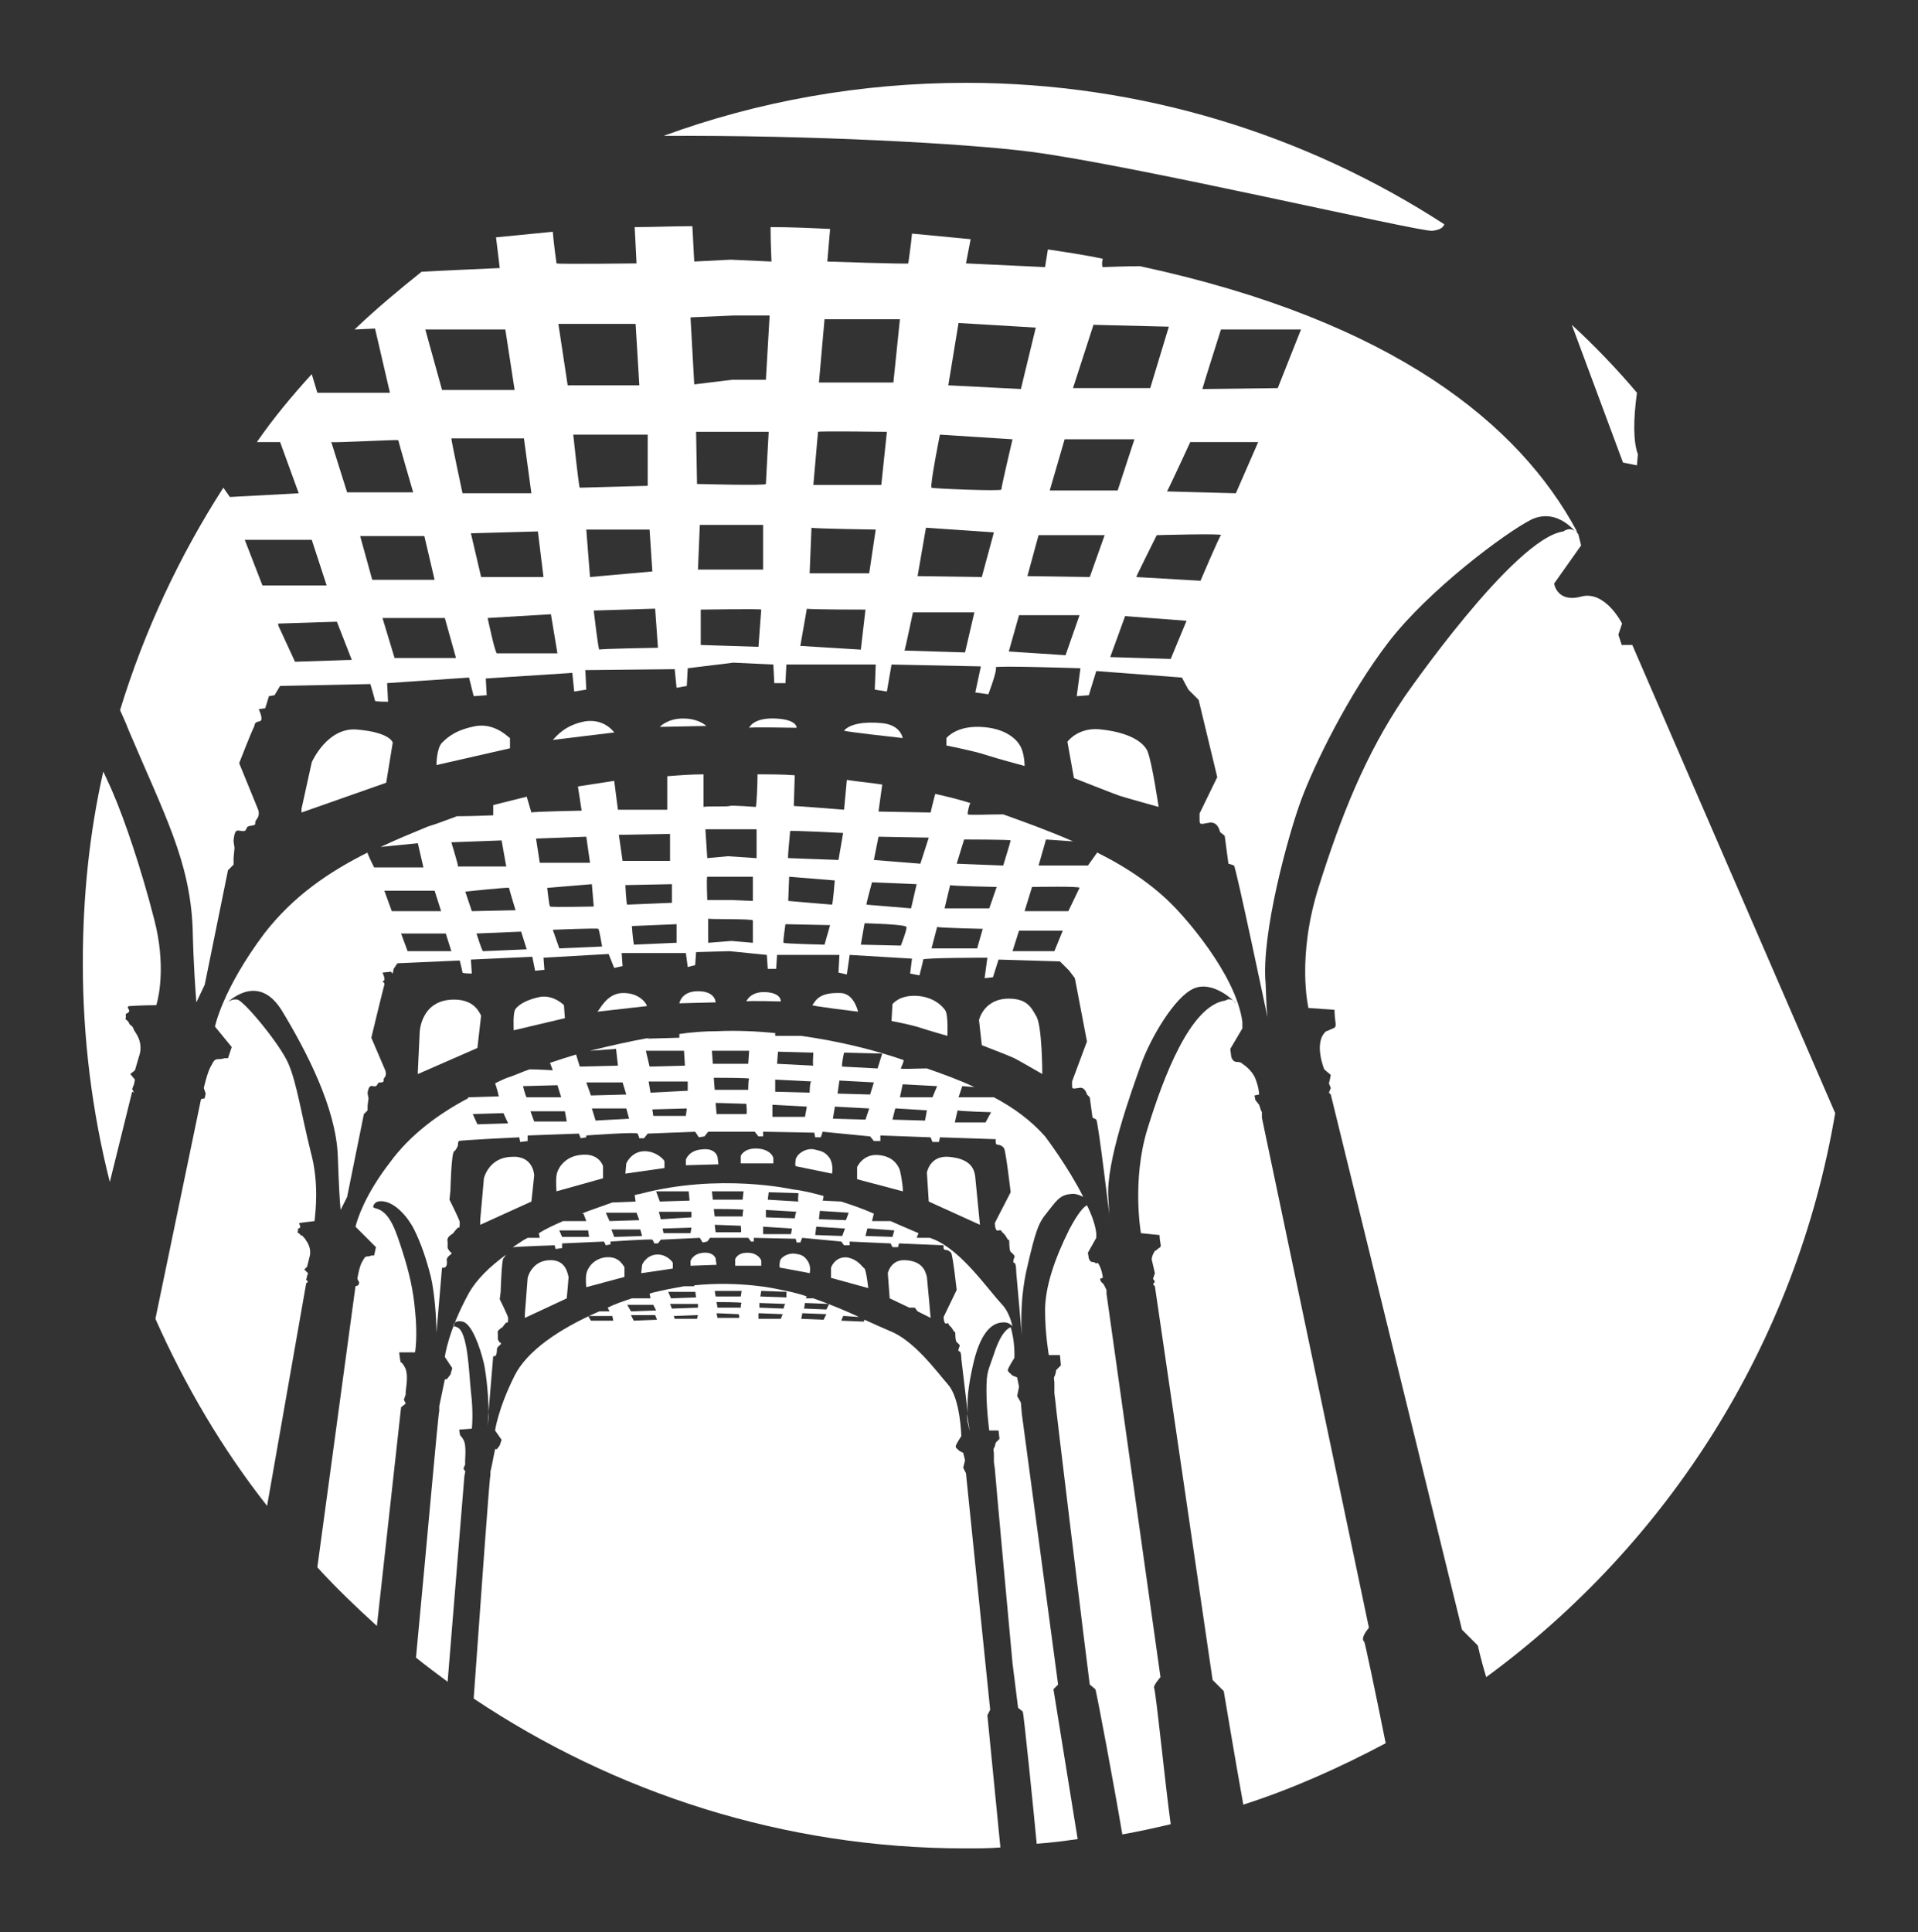 <svg xmlns="http://www.w3.org/2000/svg" xmlns:xlink="http://www.w3.org/1999/xlink" id="Livello_1" x="0px" y="0px" viewBox="0 0 206.1 207.6" style="enable-background:new 0 0 206.1 207.6;" xml:space="preserve"><rect x="0" y="0" width="206.1" height="207.6" fill="#333333" stroke="none"/><style type="text/css">	.st0{fill:#FFFFFF;}</style><g id="Incanti_00000078016322186469534410000000536608790460354230_">	<g>		<path class="st0" d="M59,135.4c-1.9,0.1-2.3,1.9-2.3,1.9l-0.3,3.9v0.4l4.5-2.1c0,0,0.2-2.2,0.2-2.3C61,137,60.9,135.3,59,135.4z"></path>	</g>	<g>		<path class="st0" d="M77.1,124.3c0,0-0.2-1-1.7-0.8c-1.4,0.1-1.7,1.1-1.7,1.1v0.6c0.1,0,3.5-0.1,3.5-0.1L77.1,124.3z"></path>	</g>	<g>		<path class="st0" d="M64.8,126.6v-1.3c0,0-0.4-1.5-2.5-1.2c-1.6,0.2-2.4,1.4-2.5,2.2c-0.1,0.7,0,1.7,0,1.7L64.8,126.6z"></path>	</g>	<g>		<path class="st0" d="M57.4,126.3c0-0.1-0.1-2.2-2.5-2c-2.4,0.1-2.9,2.3-2.9,2.3l-0.4,4.5v0.5l5.5-2.5   C57.1,129.1,57.4,126.4,57.4,126.3z"></path>	</g>	<g>		<path class="st0" d="M71.4,124.8c0-0.2-1-1.2-2.3-1.1c-1.3,0.1-1.8,1.3-1.8,1.3l-0.1,1.1l4.2-0.6C71.4,125.5,71.4,125,71.4,124.8z   "></path>	</g>	<g>		<path class="st0" d="M96.6,125.5c-0.2-0.4-0.7-1.3-2.3-1.4c-1.6-0.1-2.2,1.3-2.2,1.3v1.3l4.9,1.3C97.1,128,96.8,125.8,96.6,125.5z   "></path>	</g>	<g>		<path class="st0" d="M105.3,131.6c0,0-0.4-4.1-0.5-5.1c-0.1-1.1-0.7-2-2.8-2.2s-2.4,1.7-2.4,1.7l0.2,3.1L105.3,131.6z"></path>	</g>	<g>		<path class="st0" d="M83.1,124.5c0-0.4-0.6-1.1-1.9-1.1s-1.6,0.8-1.6,0.8v0.8h3.5C83.1,125.1,83.1,124.9,83.1,124.5z"></path>	</g>	<g>		<path class="st0" d="M89.4,126.1c0,0,0.2-0.8-0.2-1.6c-0.5-0.7-0.8-0.8-1.7-1s-1.9,0.5-2,1.1c-0.1,0.6,0,0.7,0,0.7   S88.9,126,89.4,126.1z"></path>	</g>	<g>		<path class="st0" d="M80.3,134.6c-1.1,0-1.3,0.7-1.3,0.7v0.7h2.8c0,0,0-0.2,0-0.5C81.8,135.3,81.4,134.6,80.3,134.6z"></path>	</g>	<g>		<path class="st0" d="M97.3,135.4c-1.6-0.1-1.9,1.4-1.9,1.4l0.2,2.7l2.1,1l0.6,0l0.3,0.4h0l1.4,0.7c0,0-0.3-3.5-0.4-4.4   C99.4,136.3,98.9,135.5,97.3,135.4z"></path>	</g>	<g>		<path class="st0" d="M91,135.1c-1.3-0.1-1.7,1.1-1.7,1.1v1.1l4,1.1c0,0-0.2-1.8-0.4-2.1C92.6,136.1,92.2,135.3,91,135.1z"></path>	</g>	<g>		<path class="st0" d="M103.9,151.9c0,0.9,0.3,1.8,0.3,1.8L103.9,151.9z"></path>	</g>	<g>		<path class="st0" d="M85.4,134.7c-0.7-0.1-1.6,0.4-1.6,0.9c-0.1,0.5,0,0.6,0,0.6s2.8,0.5,3.2,0.6c0,0,0.2-0.7-0.2-1.3   C86.4,134.9,86.1,134.8,85.4,134.7z"></path>	</g>	<g>		<path class="st0" d="M70.5,134.8c-1.1,0.1-1.5,1.1-1.5,1.1l-0.1,0.9l3.4-0.5c0,0,0-0.4,0-0.6C72.3,135.6,71.6,134.7,70.5,134.8z"></path>	</g>	<g>		<path class="st0" d="M65,135.1c-1.3,0.2-1.9,1.2-2,1.8c-0.1,0.6,0,1.4,0,1.4l4.1-1.1v-1.1C67,136.2,66.7,134.9,65,135.1z"></path>	</g>	<g>		<path class="st0" d="M108.4,107.3c-2.7,0-3.2,2.3-3.2,2.3l0.3,2.7c0,0,3.1,1.2,3.5,1.4c0.4,0.2,3,1.7,3,1.7s0-5.4-0.7-6.3   C110.8,108.2,110.3,107.3,108.4,107.3z"></path>	</g>	<g>		<path class="st0" d="M75.6,134.6c-1.2,0.1-1.4,0.9-1.4,0.9v0.5c0.1,0,2.8-0.1,2.8-0.1l-0.1-0.6C77,135.4,76.8,134.5,75.6,134.6z"></path>	</g>	<g>		<path class="st0" d="M110.7,16.3c10.9,1.4,41.7,8.6,43.2,8.5c0.9-0.1,1.2-0.4,1.3-0.7c-14.8-9.6-32.5-15.2-51.4-15.2   c-11.4,0-22.4,2-32.5,5.7C86.9,14.5,103.7,15.4,110.7,16.3z"></path>	</g>	<g>		<path class="st0" d="M43.6,150.8l-0.2-0.4l0.2-0.6c-0.1-0.2,0.4-2-0.1-2.9s-0.4-0.2-0.5-0.8c-0.1-0.6-0.1-0.8-0.1-0.8h1h0.7   c0,0,0.3-1.7,0-4.5c-0.2-2.2-0.6-4-1.4-6.5c-0.6-1.8-1.2-3.9-2.6-4.4c-0.3-0.1-0.4-0.1-0.5-0.2c0,0,0,0,0,0s-0.2-0.1,0,0   c0-0.1,0.1-0.8,1.2-0.6c1.2,0.2,2.5,1.6,3.2,3c0.7,1.4,1.3,3.1,1.8,5.1c0.4,1.7,0.6,4.5,0.6,6l0.6-7c0,0,0.2,0.1,0.4-0.1   s0.1-0.7,0.1-0.8c0.1-0.4,0.7-0.6,0.5-0.7c-0.2-0.1-0.4-0.5-0.4-0.5v-0.7c0,0-0.1-0.2,0.1-0.5c0.2-0.2,0.5-0.4,0.5-0.4   s0.5-0.7,0.6-0.6c0.1,0.1,0.1-0.4,0.1-0.6s-1.1-2.4-1.1-2.4l0.1-1c0,0,0.1-4.1,0.4-4.2c0.2-0.1,0.4-0.6,0.4-0.6s0-0.4,0.1-0.5   c0.1-0.1,6.5-0.4,6.5-0.4l0.1,0.5l0.8-0.1v-0.6l5.5-0.2l0.2,0.5l0.6-0.1V122c0,0,5.4-0.4,5.5-0.2c0.1,0.1,0.2,0.5,0.2,0.5h0.5   l0.4-0.5l5.1-0.2l0.4,0.6l0.6-0.1l0.4-0.5h5l0.4,0.5H82v-0.5l5.5,0.1l0.1,0.5h0.6l0.2-0.6l5.1,0.5l0.4,0.5h0.7V122l5.4,0.2   l0.2,0.5h0.7l0.1-0.5l6,0.2c0,0-0.1,0.6,0.2,0.6s0.6,0.2,0.7,0.4c0.2,0.4,0.7,4.7,0.7,4.7l-1.7,3.3c0,0,0,1,0.4,0.8   c0.4-0.1,0.3,0.2,0.4,0.2c0.5,0.4,0.6,1,0.7,0.8c0.1-0.1,0,1.1,0.2,1.3c0.2,0.2,0.5,0.4,0.4,0.6s-0.2,0.6,0,0.6c0.2,0,0.2,1,0.2,1   l0.6,6.8c-0.1-1.7-0.1-4.3,0.5-7c1-4.4,1.3-5.1,2.2-6.2s1.3-1.9,2.5-2c0.5-0.1,1,0.1,1.4,0.3c-1.6-3.2-4.1-6.5-4.1-6.5   c-1.5-1.7-3.4-3.1-5.5-4.2h-3.8l0.4-1.2l1.3,0.1c-1.7-0.8-3.4-1.4-5.1-2c-1.1,0-2.8,0.1-2.8,0c0-0.1,0.3-0.6,0.3-0.9c0,0,0,0,0,0   c-3.2-1.1-6.8-2-11-2.6h-2.8v-0.3c-2-0.2-4.1-0.3-6.3-0.2c-1.3,0-2.7,0.1-4,0.3v0.4c0,0-3.3,0.1-3.5,0.1l0.3-0.1   c-2.2,0.4-4.4,0.9-6.4,1.4l2.8-0.2l0.2,1.8l-4.1,0.1l-0.4-1.3v0c-1,0.3-1.9,0.6-2.8,0.9l0.3,0.8c0,0-1.6-0.1-2.5-0.1   c-0.9,0.3-1.7,0.7-2.4,0.9c-0.5,0.2-0.9,0.4-1.3,0.6c0.2,0.5,0.4,1.4,0.4,1.4s-3.2,0.1-3.3,0.1V118c-3.2,1.7-6.2,3.9-8.4,6.9   c-2.7,3.5-3.5,6.1-3.7,6.9l2.2,2.2l-0.2,0.9l-0.3,0c0,0-0.2,0.1-0.4,0.1c-0.3,0-0.3,0.1-0.6,0.6s-0.5,1.8-0.5,1.8l0.2,0.4   l-0.1,0.3l-0.3,0.1l-4.1,30.2c2,2.2,4.2,4.3,6.4,6.3l2.6-23.5L43.6,150.8z M102.9,119.3c0.1,0.1,3.6,0.2,3.6,0.2l-0.6,1.1h-3.3   L102.9,119.3z M97,116.5l3.7,0.2l-0.5,1.2h-3.5L97,116.5z M96.2,119.1h0.2l3.2,0.2l-0.2,1.1l-3.5-0.1L96.2,119.1z M90.7,113.1   l4.1,0.1l-0.5,1.6l-3.8-0.2C90.4,114.4,90.7,113.1,90.7,113.1z M90.2,116.1l3.7,0.2l-0.4,1.3l-3.5-0.1L90.2,116.1z M89.7,119v-0.1   l3.7,0.2l-0.4,1.2l-3.5-0.1L89.7,119z M83.6,113l3.8,0.1c0,0-0.1,1.4,0,1.4c0,0,0,0,0,0c0,0,0,0,0,0c-0.1,0-3.9-0.2-3.9-0.2   L83.6,113z M83.3,116c0,0,4.1,0.2,3.9,0.2s-0.2,1.2-0.2,1.2l-3.7-0.1V116z M83,118.7l3.7,0.2l-0.2,1.1H83V118.7z M80.2,119.7   c-0.1,0-3.2,0-3.2,0l-0.1-1.2l3.3,0.1C80.2,118.6,80.3,119.7,80.2,119.7z M80.4,117.1h-3.6l-0.1-1.3c0.1,0,3.9,0,3.8,0.1   S80.4,117.1,80.4,117.1z M80.5,112.9l-0.1,1.4h-3.8l-0.1-1.4C76.6,112.9,80.5,112.9,80.5,112.9z M73.7,119.9h-3.5l-0.1-0.7   l3.7-0.1L73.7,119.9z M73.8,117.2l-3.9,0.2l-0.2-1.2h4.2V117.2z M73.5,112.9l0.1,1.6l-3.8,0.1l-0.4-1.7H73.5z M67.6,120.2   l-3.6,0.2l-0.4-1.3h3.7L67.6,120.2z M66.9,116.3l0.4,1.3l-3.8,0.1l-0.5-1.4H66.9z M60.9,120.5h-3.5l-0.4-1.1h3.7L60.9,120.5z    M59.9,116.6l0.4,1.3c0,0-3.6,0-3.7,0s-0.4-1.2-0.4-1.2L59.9,116.6z M54.1,119.6l0.5,1.1l-3.3,0.1l-0.5-1.1L54.1,119.6z"></path>	</g>	<g>		<path class="st0" d="M50,158.1l-0.2-0.3l0.2-0.5c-0.1-0.2,0.2-1.9-0.2-2.6c-0.4-0.7-0.3-0.2-0.4-0.7c-0.1-0.5,0-0.4,0-0.4l1.3-0.1   c0,0,0.2-1.6-0.1-4c-0.2-1.8-0.3-6.5-1.5-6.9c-0.2-0.1-0.3-0.1-0.4-0.1c0-0.1,0.1-0.7,1-0.5c1,0.2,1.9,2.8,2.3,4.5   c0.3,1.4,0.5,3.8,0.5,5.2l0.5-6c0,0,0.2,0.1,0.3-0.1c0.1-0.2,0.1-0.6,0.1-0.7c0.1-0.3,0.6-0.5,0.4-0.6s-0.3-0.4-0.3-0.4v-0.6   c0,0-0.1-0.2,0.1-0.4c0.2-0.2,0.4-0.3,0.4-0.3s0.4-0.6,0.5-0.5c0.1,0.1,0.1-0.3,0.1-0.5c0-0.2-0.9-2-0.9-2l0.1-0.8   c0,0,0.1-3.5,0.3-3.6c0.1-0.1,0.2-0.3,0.3-0.4c-1.8,1.3-3.2,2.7-4,4.1c-2.3,4.2-2.6,6.9-2.6,6.9l0.8,1.2l-0.2,0.7l-0.4,0.5h-0.2   l-0.5,2.4l-0.1,0.5v0.5c-0.1,0.1-1.3,13.9-2.5,26.5c1.1,0.9,2.2,1.7,3.4,2.6l1.8-22.1L50,158.1z"></path>	</g>	<g>		<path class="st0" d="M52.5,152.3c0-0.2,0-0.4,0-0.7l-0.1,1.6C52.4,153.2,52.4,153.2,52.5,152.3z"></path>	</g>	<g>		<path class="st0" d="M113.7,181l-3.9-29.1l-0.1-1.2l-0.4-0.7l0.2-1l-0.2-1l-0.5-0.2c-0.4-0.4-0.5-0.4-0.5-0.6s0.7-1.3,0.7-1.3   s0.1-1.7-0.4-3.3c-0.2,0.1-1,0.4-1.8,2.9c-0.6,1.8-0.8,1.8-0.8,3.9s0.3,4.3,0.3,4.3h1l0.1,0.9l-0.4,0.4c0,0-0.1,0.5-0.2,0.6   c-0.1,0.1,0,0.4,0,0.6s0,0.9,0,0.9l0.1,0.7c0,0.3,1.9,20.9,1.9,20.9l0.6,4.8c0,0,0.4,0.3,0.5,0.4c0.1,0.1,1.2,11,1.5,14.2   c1.5-0.1,3-0.3,4.4-0.5l-2.6-16.1L113.7,181z"></path>	</g>	<g>		<path class="st0" d="M106.4,183.7l-2.5-24.4l-0.1-1l-0.3-0.6l0.2-0.8l-0.2-0.8l-0.4-0.2c-0.3-0.3-0.4-0.3-0.4-0.5   c0-0.2,0.6-1.1,0.6-1.1s-0.1-4-1.4-5.5s-3.7-4.8-6.3-5.8c-0.7-0.3-1.6-0.7-2.7-1.2l-0.1,0.2l-2.4-0.1l0.2-0.5h0.2l1.5,0.1   c-1.5-0.7-3.2-1.4-4.9-2l-0.8,0c0,0,0-0.1,0.1-0.2c-1.1-0.4-2.2-0.6-3.2-0.8c0,0-3.9-0.9-8.9-0.4v0.1c0,0-0.5,0-1.1,0   c-1.1,0.2-2.2,0.4-3.4,0.7c-0.1,0-0.2,0.1-0.3,0.1l0.1,0.5l-2,0c-0.9,0.3-1.8,0.6-2.6,1l0.2,0.4c0,0-0.5,0-1.1,0   c-4.4,1.9-7.8,4.3-9.1,6.9c-1.8,3.6-2.1,5.9-2.1,5.9l0.7,1l-0.2,0.6l-0.3,0.4h-0.2l-0.4,2l-0.1,0.4v0.4c-0.1,0.1-1,12.9-1.8,24   c15.1,10.1,33.3,16.1,52.8,16.1c1.3,0,2.6,0,3.8-0.1l-1.4-14.2L106.4,183.7z M63.5,141.9l-0.3-0.5h2.6l0.1,0.5H63.5z M67.4,140.2   h2.8l0.3,0.6l-2.7,0.1L67.4,140.2z M68.1,141.9l-0.3-0.6h2.6l0.2,0.5L68.1,141.9z M74.7,138.7l0.1,0.7l-2.7,0.1l-0.3-0.7H74.7z    M74.9,141.7h-2.4l-0.1-0.3l2.6-0.1L74.9,141.7z M75,140.5l-2.8,0.1l-0.2-0.5H75V140.5z M79.4,141.6c-0.1,0-2.3,0-2.3,0l-0.1-0.5   l2.3,0.1C79.4,141.1,79.5,141.6,79.4,141.6z M79.6,140.5h-2.5l-0.1-0.6c0.1,0,2.8,0,2.7,0.1C79.6,140,79.6,140.5,79.6,140.5z    M79.6,139.3h-2.7l-0.1-0.6c0.1,0,2.9,0,2.9,0L79.6,139.3z M83.9,141.7h-2.4v-0.6l2.6,0.1L83.9,141.7z M84.2,140.6l-2.6-0.1V140   c0,0,2.9,0.1,2.8,0.1C84.3,140.1,84.2,140.6,84.2,140.6z M84.5,139.4C84.5,139.4,84.5,139.4,84.5,139.4   C84.5,139.4,84.5,139.4,84.5,139.4c-0.1,0-2.8-0.1-2.8-0.1l0.1-0.6l2.7,0.1C84.5,138.8,84.5,139.4,84.5,139.4z M88.5,141.8   l-2.4-0.1l0.1-0.5v-0.1l2.6,0.1L88.5,141.8z M88.8,140.7l-2.4-0.1l0.1-0.6l2.6,0.1L88.8,140.7z"></path>	</g>	<g>		<path class="st0" d="M175.9,50l0.1-1.2c-0.5-1.3-0.5-3.7-0.1-6.6c-2.2-2.6-4.5-5-7-7.3l5.5,14.8L175.9,50z"></path>	</g>	<g>		<path class="st0" d="M14.4,117.4l-0.2-0.4l0.2-0.5l0.1-0.5l-0.5-0.6l0.5-0.4l0.5-1.7c0,0,0.4-1.1-0.4-2.3   c-0.2-0.3-0.3-0.5-0.3-0.6c0,0.1-0.2-0.3,0,0c0,0,0,0,0,0c-0.1-0.2-0.3-0.2-0.4-0.4c-0.2-0.5-0.5-0.4-0.4-0.6   c0.1-0.2-0.1-0.4,0.1-0.5s0.4-0.2,0.2-0.5s0.1-0.3,0.1-0.3s1.5-0.1,2.9-0.1c0.3-1,1-4.4-0.2-9.1c-1.4-5.5-3.2-10.8-4.5-13.8   c-0.2-0.5-0.6-1.3-1-2.2c-1.5,6.6-2.2,13.5-2.2,20.6c0,8.1,1,16,2.9,23.5l2.4-9.7L14.4,117.4z"></path>	</g>	<g>		<path class="st0" d="M20.7,99.7c0.1,4.2,0.3,6.6,0.4,8c0,0,0,0,0,0l0.9-1.9l2.5-12.3l0.6-0.6v-0.7l0.1-1.1l-0.1-0.7   c0,0,0-0.6,0.2-1c0.2-0.4,0.8,0.1,1.1-0.2c0.2-0.4,0.1-0.4,0.7-0.5c0.6-0.1,0.1-0.2,0.5-0.7c0.4-0.5,0.1-1.1,0.1-1.1l-2-4.9   c0,0,1.4-3.6,1.6-3.9c0.1-0.4,0.1-0.5,0.6-0.6c0.5-0.1-0.1-1.3-0.1-1.3l0.7-0.1l0.4-1.3l0.6-0.1l0.6-1l9.7-0.2   c0,0,0.5,1.7,0.5,1.8s1.4,0.1,1.4,0.1l-0.1-2l8.8-0.6l0.5,2l1.4-0.1l-0.1-1.8l9.3-0.6l0.2,2l1.3-0.2L62.9,72l9.6-0.1l0.2,2   l1.1-0.2l0.1-1.9l4.9-0.6l4.3,0.2l0.1,2h1.2l0.1-2h9.6L94,74.1l1.3,0.2l0.5-2.9l9.6,0.2l-0.6,2.8l1.4,0.2c0,0,1-2.6,0.8-2.9   c-0.1-0.2,9.1,0.1,9.1,0.1l-0.4,3l1.3-0.1l0.8-2.6l9.2,0.7l0.7,1.3l1.1,1.1l2,8.3l-1.9,3.9c0,0,0,0,0,0.6c0,0.6,0,0.6,1,0.4   c1-0.2,1.2,1,1.2,1l0.5,0.4l0.4,3c0,0,0.4,0.1,0.6,0.2c0.2,0.1,3.6,16.3,3.6,16.3l-0.1-1.1l-0.1-2.5c-0.5-5.3,2.4-15.9,3.8-19.7   s5.1-11.4,9.4-17s12.6-11.8,15.4-13.2c2.9-1.3,4.9,1.6,4.9,1.6l-0.1-0.4c-6.1-11.3-19.5-22.5-46.9-28.4c-1.6,0-3.9,0.1-4,0.1   c-0.1,0-0.1-0.6,0-0.9c-1.9-0.4-3.9-0.7-5.9-1l-0.3,1.9l-8.5-0.4c0,0,0.3-1.6,0.5-2.6c-2.1-0.2-4.2-0.4-6.3-0.6   c-0.1,1.2-0.4,3.1-0.4,3.2c0,0.1-8.7-0.2-8.7-0.2l0.3-3.5c-2.1-0.1-4.2-0.2-6.4-0.2c0,1.5,0.1,3.7,0.1,3.7l-4.4-0.2l-3.9,0.2   l-0.2-3.8c-2.1,0-4.2,0.1-6.2,0.1l0.2,3.9c0,0-8.3,0.1-8.6,0c0,0-0.3-2.1-0.4-3.4c-2.1,0.2-4.1,0.4-6.1,0.6l0.4,3.3   c0,0-6.8,0.3-8.4,0.4c-2.5,2-4.9,4-7.2,6.2l2.2-0.1l1.6,6.9h-7.8l-0.6-2c-2.1,2.3-4.1,4.7-5.9,7.3h2.5l2,5.5l-7.4,0.4L24,52.4   c-4.7,7.3-8.5,15.4-11.1,23.9c0.3,0.7,0.6,1.3,0.9,2.1C17.7,87.6,20.4,92.5,20.7,99.7z M114.5,70.4l-6.1-0.4l1.1-3.9h6.5   L114.5,70.4z M125.8,70.8l-6.5-0.2l1.6-4.4l6.6,0.5L125.8,70.8z M131.2,57.5c-0.2,0.2-2.2,4.9-2.2,4.9l-6.9-0.4   c0-0.1,2.2-4.5,2.2-4.5S131.5,57.3,131.2,57.5z M131.2,35.4h8.6l-2.5,6.3l-8.1,0.1C129.2,41.7,131.2,35.4,131.2,35.4z M135.2,47.5   l-2.4,5.5l-7.4-0.2c0.1-0.1,2.5-5.3,2.5-5.3H135.2z M117.5,34.9l8.1,0.2l-2,6.6h-8.3C115.4,41.4,117.5,34.9,117.5,34.9z    M114.4,47.2c0.1,0,7.5,0,7.5,0l-1.8,5.5h-7.3L114.4,47.2z M118.7,57.5l-1.6,4.5l-6.7-0.1l1.2-4.4H118.7z M103,34.7l8.3,0.5   l-1.6,6.6l-7.8-0.4L103,34.7z M101,46.7l7.8,0.5c0,0-1.2,5.1-1.2,5.4c0,0.2-7.4-0.1-7.5-0.2C99.9,52.2,101,46.7,101,46.7z    M99.5,56.7l7.3,0.5l-1.3,4.8l-6.9-0.1L99.5,56.7z M98.1,65.8h6.6l-1,4.3l-6.5-0.2C97.3,69.6,98.1,65.8,98.1,65.8z M88.6,34.3h8.1   l-0.7,6.8h-8L88.6,34.3z M87.9,46.4c0.1-0.1,7.4,0,7.4,0l-0.6,5.7h-7.3L87.9,46.4z M87.2,56.7c0.1,0.1,6.9,0.2,6.9,0.2l-0.7,4.7   H87L87.2,56.7z M86.7,65.4c0.1,0.1,6.3,0.1,6.3,0.1l-0.5,4.3l-6.5-0.4L86.7,65.4z M81.5,69.5l-6.2-0.2v-3.8c0,0,6.5-0.1,6.5,0   S81.5,69.5,81.5,69.5z M82,61.2H75l0.2-4.8H82V61.2z M82.3,52c0,0.2-7.4,0-7.4,0l-0.1-5.6h7.8C82.6,46.4,82.3,51.8,82.3,52z    M78.8,33.9h3.9l-0.4,6.9h-3.6l-4.1,0.5l-0.4-7.2L78.8,33.9z M31.7,71.1l-1.8-3.9v-0.2c0.1,0,6.3-0.2,6.3-0.2l1.6,4.1L31.7,71.1z    M42.4,70.7l-1.3-4.3h6.7l1.2,4.3H42.4z M70.7,69.6c0,0-6.2,0.1-6.3,0.2s-0.6-4.2-0.6-4.2l6.6-0.2L70.7,69.6z M70.1,61.4L63.4,62   l-0.4-5.1h6.8L70.1,61.4z M69.6,52.2c0,0-7.2,0.2-7.3,0.2s-0.7-5.7-0.7-5.7h8V52.2z M68.3,34.8l0.4,6.6H61l-1-6.6H68.3z M59.2,66   l0.7,4.2c0,0-6.3,0-6.5,0s-1-3.8-1-3.8L59.2,66z M58.4,62h-6.7l-1.1-4.7l7.2-0.2L58.4,62z M57.1,53h-7.4c0,0-1.2-5.6-1.2-5.9h7.8   L57.1,53z M54.3,35.4l1,6.5h-7.8l-1.8-6.5H54.3z M46.7,62.3H40l-1.3-4.7h6.9L46.7,62.3z M42.8,47.3c0,0.1,1.6,5.6,1.6,5.6h-7.1   l-1.7-5.4C35.9,47.6,42.8,47.2,42.8,47.3z M33.5,58l1.6,4.9h-6.9L26.3,58H33.5z"></path>	</g>	<g>		<path class="st0" d="M100.2,133.1c-0.1,0-0.2-0.1-0.3-0.1h-1.4l0.2-0.5c-0.9-0.4-1.9-0.8-3-1.3h-2l0.2-0.8   c-1.1-0.5-2.3-0.9-3.5-1.3l-2-0.1c0,0,0.1-0.3,0.1-0.5c-1.1-0.3-2.3-0.6-3.3-0.7c0,0-7.9-1.8-16.5,0.5c-0.2,0-0.4,0.1-0.5,0.1   l0.1,0.7l-2.5,0.1c-1.1,0.4-2.3,0.8-3.3,1.2l0.2,0l0.3,0.8c0,0-1.6,0-2.5,0c-0.9,0.4-1.8,0.8-2.6,1.3L58,133l-1.3,0   c-0.6,0.3-1.1,0.7-1.6,1c1.4-0.1,4.5-0.2,4.5-0.2l0.1,0.4l0.7-0.1v-0.5l4.5-0.2l0.2,0.4l0.5-0.1v-0.3c0,0,4.4-0.3,4.5-0.2   c0.1,0.1,0.2,0.4,0.2,0.4h0.4l0.3-0.4l4.2-0.2l0.3,0.5l0.5-0.1l0.3-0.4h4.1l0.3,0.4H81V133l4.5,0.1l0.1,0.4H86l0.2-0.5l4.2,0.4   l0.3,0.4h0.6v-0.4l4.4,0.2l0.2,0.4h0.6l0.1-0.4l4.8,0.2c0,0-0.1,0.5,0.2,0.5s0.5,0.2,0.6,0.3c0.2,0.3,0.6,4,0.6,4l-1.4,2.9   c0,0,0,0.8,0.3,0.7s0.2,0.1,0.3,0.2c0.4,0.3,0.5,0.8,0.6,0.7c0.1-0.1,0,0.9,0.2,1.1c0.2,0.2,0.4,0.3,0.3,0.5s-0.2,0.5,0,0.5   c0.2,0,0.2,0.8,0.2,0.8l0.7,5.9c-0.1-1.4,0-2.7,0.5-5c0.8-3.8,2.1-4.7,3.1-4.8c0.7-0.1,1,0.2,1.2,0.4c-0.2-0.8-0.5-1.6-1-2.2   C106.1,138.5,103.3,134.3,100.2,133.1z M60.4,132.9l-0.3-0.7h3.1l0.1,0.7H60.4z M65.5,131.2l-0.4-0.9h3.3l0.3,0.8L65.5,131.2z    M66,132.9l-0.3-0.8h3.1l0.2,0.7L66,132.9z M70.5,128H74l0.1,1l-3.2,0.1L70.5,128z M74.2,132.5h-2.9l-0.1-0.5l3.1-0.1L74.2,132.5z    M74.3,130.8l-3.3,0.2l-0.2-0.8h3.5V130.8z M79.6,132.4c-0.1,0-2.7,0-2.7,0l-0.1-0.8l2.8,0.1C79.6,131.7,79.7,132.4,79.6,132.4z    M79.8,130.7h-3l-0.1-0.8c0.1,0,3.3,0,3.2,0.1S79.8,130.7,79.8,130.7z M79.8,128.9h-3.2l-0.1-0.9c0.1,0,3.4,0,3.4,0L79.8,128.9z    M85,132.6H82v-0.8l3.1,0.2L85,132.6z M85.4,130.9l-3.1-0.1V130c0,0,3.4,0.2,3.3,0.2C85.5,130.2,85.4,130.9,85.4,130.9z    M85.8,129.1C85.8,129.1,85.8,129.1,85.8,129.1C85.8,129.1,85.8,129.1,85.8,129.1c-0.1,0-3.3-0.2-3.3-0.2l0.1-0.8l3.2,0.1   C85.8,128.2,85.7,129.1,85.8,129.1z M90.5,132.8l-2.9-0.1l0.1-0.8v-0.1l3.1,0.2L90.5,132.8z M90.9,131.1L88,131l0.1-0.9l3.1,0.2   L90.9,131.1z M95.9,132.9l-2.9-0.1l0.2-0.8h0.2l2.7,0.2L95.9,132.9z"></path>	</g>	<g>		<path class="st0" d="M82.3,106.6c-1.7-0.1-2.1,1-2.1,1c0.1-0.1,3.7,0,3.7,0S84,106.7,82.3,106.6z"></path>	</g>	<g>		<path class="st0" d="M75,106.5c-1.8,0-2,1.3-2,1.3H73c0.1,0,3.9-0.1,3.9-0.1S76.9,106.5,75,106.5z"></path>	</g>	<g>		<path class="st0" d="M98.5,107c-1.9-0.1-2.6,0.9-2.6,0.9l-0.1,1.8c0,0,2.1,0.4,3,0.7c0.9,0.3,3,0.9,3,0.9s0.1-2.2-0.2-2.7   S100.3,107.1,98.5,107z"></path>	</g>	<g>		<path class="st0" d="M90.4,106.7c-2.3-0.1-2.7,0.7-3.1,1.3c-0.1,0.1,4.9,0.7,4.9,0.7S91.8,106.8,90.4,106.7z"></path>	</g>	<g>		<path class="st0" d="M66.8,106.7c-1.6,0.1-2.3,1.7-2.6,2l5.3-0.6C69.6,108.1,68.9,106.6,66.8,106.7z"></path>	</g>	<g>		<path class="st0" d="M48.8,107.4c-3.6,0-3.7,3.5-3.7,3.5l-0.2,4.2v0.3l6.4-2.8l0.4-3.5C51.6,109.1,51.2,107.4,48.8,107.4z"></path>	</g>	<g>		<path class="st0" d="M58.1,107.1c-1.5,0.3-2.3,0.8-2.7,1.3c-0.3,0.4-0.2,2-0.2,2.3l5.5-1.3l-0.1-1.4   C60.7,108.1,59.6,106.9,58.1,107.1z"></path>	</g>	<g>		<path class="st0" d="M55.2,110.8C55.2,110.8,55.2,110.9,55.2,110.8L55.2,110.8z"></path>	</g>	<g>		<path class="st0" d="M124.7,180.2l-5.8-41.2v-0.4l-0.1-0.2l-0.2-0.4l-0.3-0.3l-0.1-0.3l0.3-0.1c0,0,0-0.5-0.3-1.2   s-0.4-0.3-0.4-0.3s-0.1-0.2-0.4-0.2c-0.3,0-0.4-0.4-0.4-0.4l-0.1-0.6l0.9-1.6v-0.5c-0.1-0.9-0.5-2-1-3c-0.4,0.2-1,0.9-1.9,2.6   c-1.6,3.2-2.6,6.2-2.6,8.7c0,2.5,0.4,4.8,0.4,4.8h1.2l0.1,1.1l-0.5,0.5c0,0-0.1,0.6-0.2,0.7c-0.1,0.1,0,0.5,0,0.7   c0,0.2,0,1.1,0,1.1l0.1,0.8c0,0.4,3,24.9,3,24.9l0.7,5.6c0,0,0.5,0.4,0.6,0.5c0.1,0.1,2.1,10.8,2.9,15.6c1.7-0.3,3.5-0.7,5.2-1.1   c-0.6-4.3-1.6-14.4-1.8-14.7C124,181,124.7,180.2,124.7,180.2z"></path>	</g>	<g>		<path class="st0" d="M94.8,77.7c-2-0.2-3.5,0.1-4.1,0.8c-0.1,0.1,6.3,0.8,6.3,0.8S96.8,77.9,94.8,77.7z"></path>	</g>	<g>		<path class="st0" d="M83.3,77.2c-2.4-0.1-2.8,1-2.8,1c0.1-0.1,5.1,0,5.1,0S85.7,77.3,83.3,77.2z"></path>	</g>	<g>		<path class="st0" d="M105.3,78.1c-2.6-0.1-3.6,1.2-3.6,1.2v0.8c0,0,3,0.6,4.2,1c1.2,0.4,4.2,1.2,4.2,1.2s0-1.4-0.5-2.2   C109.2,79.4,108,78.2,105.3,78.1z"></path>	</g>	<g>		<path class="st0" d="M118.5,78.4c-2.6-0.4-3.8,1.3-3.8,1.3l0.7,3.9c0,0,4.3,1.7,4.9,1.9c0.6,0.2,4.2,1.2,4.2,1.2s-0.7-4.8-1.2-6   C122.8,79.6,121.1,78.7,118.5,78.4z"></path>	</g>	<g>		<path class="st0" d="M38.5,78.4c-3.3-0.4-5,3.5-5,3.5l-1.1,5v0.4l9.1-3.2l0.7-4.3C42.2,79.7,41.8,78.7,38.5,78.4z"></path>	</g>	<g>		<path class="st0" d="M174.3,69.4l-0.4-1.2l0.4-1.2c0,0-1.8-3.6-4.4-2.9c-2.6,0.7-2.9-1.4-2.9-1.4l2.9-4.1l-0.3-1.2   c-0.8-1-1.6-0.3-1.6-0.3c-5.3,0.7-17.1,17.8-17.1,17.8c-4.2,6.2-6.8,12.8-9.2,20.4s-1.1,13-1.1,13l2.8,0.2c0,0,0,0.6,0.1,1.3   c0.1,0.7-0.1,0.6-0.5,0.8s-0.5,0.2-0.5,0.2c-1.4,1.2-0.2,4.1-0.2,4.1l0.7,0.6l-0.1,0.5l-0.1,0.4l0.2,0.5l-0.2,0.5l0.2,0.2   l14.1,57.5l1.7,1.7c0,0,0.3,1.4,0.9,3.4c19.5-14.3,33.3-35.8,37.5-60.6c-10.5-24.2-21.8-50.3-21.8-50.3H174.3z"></path>	</g>	<g>		<path class="st0" d="M147.1,174.9l-11.5-54.8v-0.6l-0.1-0.2l-0.2-0.6l-0.4-0.5l-0.1-0.5l0.5-0.1c0,0,0-0.7-0.4-1.7   s-1.4-1.6-1.4-1.6s-0.1-0.2-0.6-0.2c-0.5,0-0.6-0.6-0.6-0.6l-0.1-0.8l1.3-2.2v-0.7c-0.7-5.3-6.7-11.7-6.7-11.7   c-2.4-2.7-5.5-4.8-8.9-6.5l-1,1.4h-5.3l0.8-2.8l2.9,0.2c-2.5-1.1-5-2-7.5-2.9c-1.4,0-3.7,0.1-3.8,0c-0.1-0.1,0.2-1.1,0.2-1.1   l0.1-0.1c-1.2-0.4-2.5-0.7-3.8-1c-0.2,0.7-0.5,2-0.5,2l-5.6-0.1l0.4-2.9c-1.2-0.2-2.5-0.3-3.8-0.5L90.7,87c0,0-5-0.4-5.4-0.4   l0.1-3.3c-1.3-0.1-2.6-0.1-4-0.1c0,1.1-0.1,3.5-0.2,3.5c-0.1,0-2.6-0.2-2.8-0.1s-2.6,0-2.8,0.1v-3.5c-1.3,0-2.6,0.1-3.9,0.2V87   c0,0-5,0-5.3,0L66,83.9c-1.3,0.2-2.6,0.4-3.9,0.6l0.4,2.6c0,0-5.3,0.1-5.4,0.2c0,0-0.3-1-0.5-1.7c-1.2,0.3-2.4,0.6-3.6,0.9v1.1   c0,0-2.3,0.1-3.9,0.1c-1.1,0.4-2.1,0.8-3.1,1.1c-1.7,0.7-3.4,1.4-5.1,2.2l4-0.4l0.6,2.6h-5.3c0,0-0.8-1.6-0.7-1.6v0   c-4.2,2.1-8,4.7-11.1,8.7c-4.5,6-5.3,10-5.3,10l0,0l1.8,2.2l-0.4,1.2h-0.4c0,0-0.2,0.1-0.6,0.1c-0.4,0-0.5,0.1-0.8,0.7   c-0.4,0.6-0.8,2.4-0.8,2.4l0.2,0.6l-0.1,0.5l-0.4,0.1l-4.9,23.6c3.2,7.2,7.2,14,12,20.1l4.2-23.9l0.2-0.2l-0.2-0.2l0.1-0.4   l0.1-0.3l-0.4-0.4l0.3-0.3l0.3-1.2c0,0,0.2-0.8-0.4-1.6c-0.1-0.2-0.2-0.3-0.3-0.4c0,0.1-0.1-0.2,0,0c0,0,0,0,0,0   c-0.1-0.2-0.2-0.1-0.3-0.2c-0.2-0.3-0.4-0.2-0.3-0.4c0.1-0.2-0.1-0.3,0.1-0.3c0.2-0.1,0.2-0.2,0.1-0.4c-0.1-0.2,0-0.2,0-0.2   s0.7-0.1,1.6-0.2c0.1-1,0.5-4.1-0.4-7.4c-1-4-1.5-7.4-2.4-9.5s-4.8-6.8-5.5-6.9c-0.5-0.1-1,0.2-1.2,0.4c-0.1,0.1-0.1,0.1-0.1,0.1   s0.1-0.1,0.1-0.1c0.7-0.6,3.6-3.1,6,0.8c2.6,4.3,5.8,10.4,6,15.6c0.1,3,0.2,4.8,0.3,5.8l0.7-1.4l1.8-8.9l0.4-0.4v-0.5l0.1-0.8   l-0.1-0.5c0,0,0-0.4,0.2-0.7c0.2-0.3,0.6,0.1,0.8-0.2c0.2-0.3,0.1-0.3,0.5-0.3c0.4-0.1,0.1-0.2,0.3-0.5c0.3-0.3,0.1-0.8,0.1-0.8   l-1.5-3.5c0,0,1.3-5.4,1.4-5.7c0.1-0.3-0.4-0.3-0.1-0.4c0.3-0.1-0.1-0.9-0.1-0.9l0.9-0.1l0.2,0.2l0.1-0.5l0.4-0.6l6.7-0.3   c0,0,0.3,1.2,0.3,1.3c0,0.1,1,0.1,1,0.1l-0.1-1.5l6.6-0.3l0.3,1.5l1-0.1l-0.1-1.3l7-0.4L66,104l0.9-0.2l-0.1-1.4l6.9,0l0.2,1.5   l0.8-0.2l0.1-1.4l3.6-0.1l4,0.4l0.1,1.5h0.9l0.1-1.5h6.7l-0.1,1.9l0.9,0.2l0.3-2.1l6.7,0.4l-0.2,1.6l1,0.2c0,0,0.4-1.5,0.4-1.7   c-0.1-0.2,6.9-0.2,6.9-0.2l-0.3,2.2l0.9-0.1l0.6-1.9l6.6,0.2l1,1l0.6,0.8l1.3,6.8l-1.6,4.3c0,0,0,0,0,0.4s0,0.4,0.7,0.3   c0.7-0.2,0.9,0.7,0.9,0.7l0.3,0.3l0.3,2.2c0,0,0.3,0.1,0.4,0.2c0.2,0.1,1.5,11,1.5,11l-0.1-0.8l-0.1-1.8   c-0.3-3.8,2.5-11.5,3.5-14.3s3.6-7.3,5.7-8.2c1.6-0.7,3.5,0.6,4.2,1.3c0.1,0.1,0.2,0.1,0.3,0.3c0,0-0.1-0.1-0.3-0.3   c-0.5-0.3-0.8,0-0.8,0c-3.8,0.5-6.7,8.3-8.4,13.8c-1.7,5.5-0.7,11.2-0.7,11.2l2,0.2c0,0,0,0.4,0.1,0.9c0.1,0.5-0.1,0.4-0.3,0.6   s-0.3,0.2-0.3,0.2c-0.5,0.8-0.3,1.1-0.3,1.1l0.3,1.3l-0.1,0.3l-0.1,0.3l0.2,0.3l-0.2,0.3l0.2,0.2l6.2,42.3l1.2,1.2   c0,0,1.2,7.2,2.1,12.2c5.3-1.7,10.4-4,15.3-6.6c-1.1-5.5-2.2-10.7-2.3-10.9C146.1,176,147.1,174.9,147.1,174.9z M42.1,97.9   l-0.8-2.2h5.4l0.7,2.2H42.1z M43.8,102.2l-0.7-1.9h4.8l0.6,1.9H43.8z M49.2,93c0-0.2-0.7-2.5-0.7-2.5l5.4-0.2l0.5,2.8H49.2z    M50.7,97.9L50,95.8c0,0,4.7-0.5,4.7-0.4s0.7,2.4,0.7,2.4L50.7,97.9z M51.9,102.2c-0.1,0-0.7-1.9-0.7-1.9l4.8-0.2l0.6,1.9   C56.6,102,52.1,102.2,51.9,102.2z M57.6,90.1l5.4-0.2l0.4,2.8h-5.4L57.6,90.1z M58.8,95.4l4.8-0.4l0.2,2.4c0,0-4.5,0.1-4.7,0   C59,97.3,58.8,95.4,58.8,95.4z M60.1,101.9l-0.7-2c0,0,4.8-0.2,4.9-0.1s0.4,1.9,0.4,1.9L60.1,101.9z M66.5,89.7l5.5-0.1v2.9h-5.1   C66.9,92.4,66.5,89.8,66.5,89.7z M67.2,95.1l5-0.1v2c0,0-4.7,0.2-4.8,0.2S67.2,95.1,67.2,95.1z M72.6,101.3l-4.5,0.2   c0,0,0-0.1,0-0.1c-0.1-0.5-0.2-1.9-0.2-1.9l4.8-0.2V101.3z M80.9,101.3l-2.3-0.2l-2.5,0.2v-2.6c0.1,0.1,4.8,0,4.8,0.2   S80.9,101.3,80.9,101.3z M80.9,96.8l-2.4-0.1H76c0,0-0.1-2.5,0-2.5c0.1,0,4.9,0,4.9,0V96.8z M81.2,92.2l-3-0.2L76,92.2l-0.2-3.1   h5.5V92.2z M88.6,101.5c0,0-4.3-0.1-4.4-0.2s0.2-1.9,0.2-2l4.8,0.1L88.6,101.5z M89.4,97.2c-0.1,0-4.7-0.4-4.7-0.4l0.1-2.6   l4.9,0.4C89.7,94.6,89.5,97.2,89.4,97.2z M90.1,92.4c0,0-5.3-0.2-5.4-0.2s0.2-2.6,0.2-2.9c0-0.1,5.7,0.2,5.7,0.2L90.1,92.4z    M96.8,101.6l-4.3-0.1l0.4-2.3c0,0,4.4,0.1,4.5,0.4C97.5,99.8,96.8,101.6,96.8,101.6z M97.9,97.6l-4.8-0.4c0-0.2,0.6-2.4,0.6-2.4   l4.8,0.2L97.9,97.6z M98.9,92.8l-5-0.4l0.5-2.5l5.4,0.1L98.9,92.8z M105,101.9h-4.9l0.6-2.3c0.4,0.1,4.9,0.2,4.9,0.2L105,101.9z    M106.3,97.6h-4.8l0.6-2.5c0.1,0.1,5,0.2,5,0.2L106.3,97.6z M107.8,93l-5-0.2l0.8-2.6c0,0,5,0,5,0.1S107.8,93,107.8,93z    M113.3,102.2h-4.5l0.7-2.2h4.7L113.3,102.2z M116,95.4c-0.1,0.2-1.2,2.5-1.2,2.5h-4.7l0.8-2.6C111,95.3,116.2,95.2,116,95.4z"></path>	</g>	<g>		<path class="st0" d="M62.9,77.5c-2.2,0.4-3.1,1.6-3.5,2l6.6-0.8C66,78.7,65,77.2,62.9,77.5z"></path>	</g>	<g>		<path class="st0" d="M70.9,78.1H71c0.1,0,4.9-0.1,4.9-0.1s-0.8-0.8-2.5-0.8C71.7,77.2,70.9,78.1,70.9,78.1z"></path>	</g>	<g>		<path class="st0" d="M51.2,78c-2.2,0.4-3.1,1.2-3.7,1.8c-0.6,0.6-0.6,2.4-0.6,2.4l7.9-1.8v-1.1C54.7,79.3,53.3,77.7,51.2,78z"></path>	</g></g></svg>